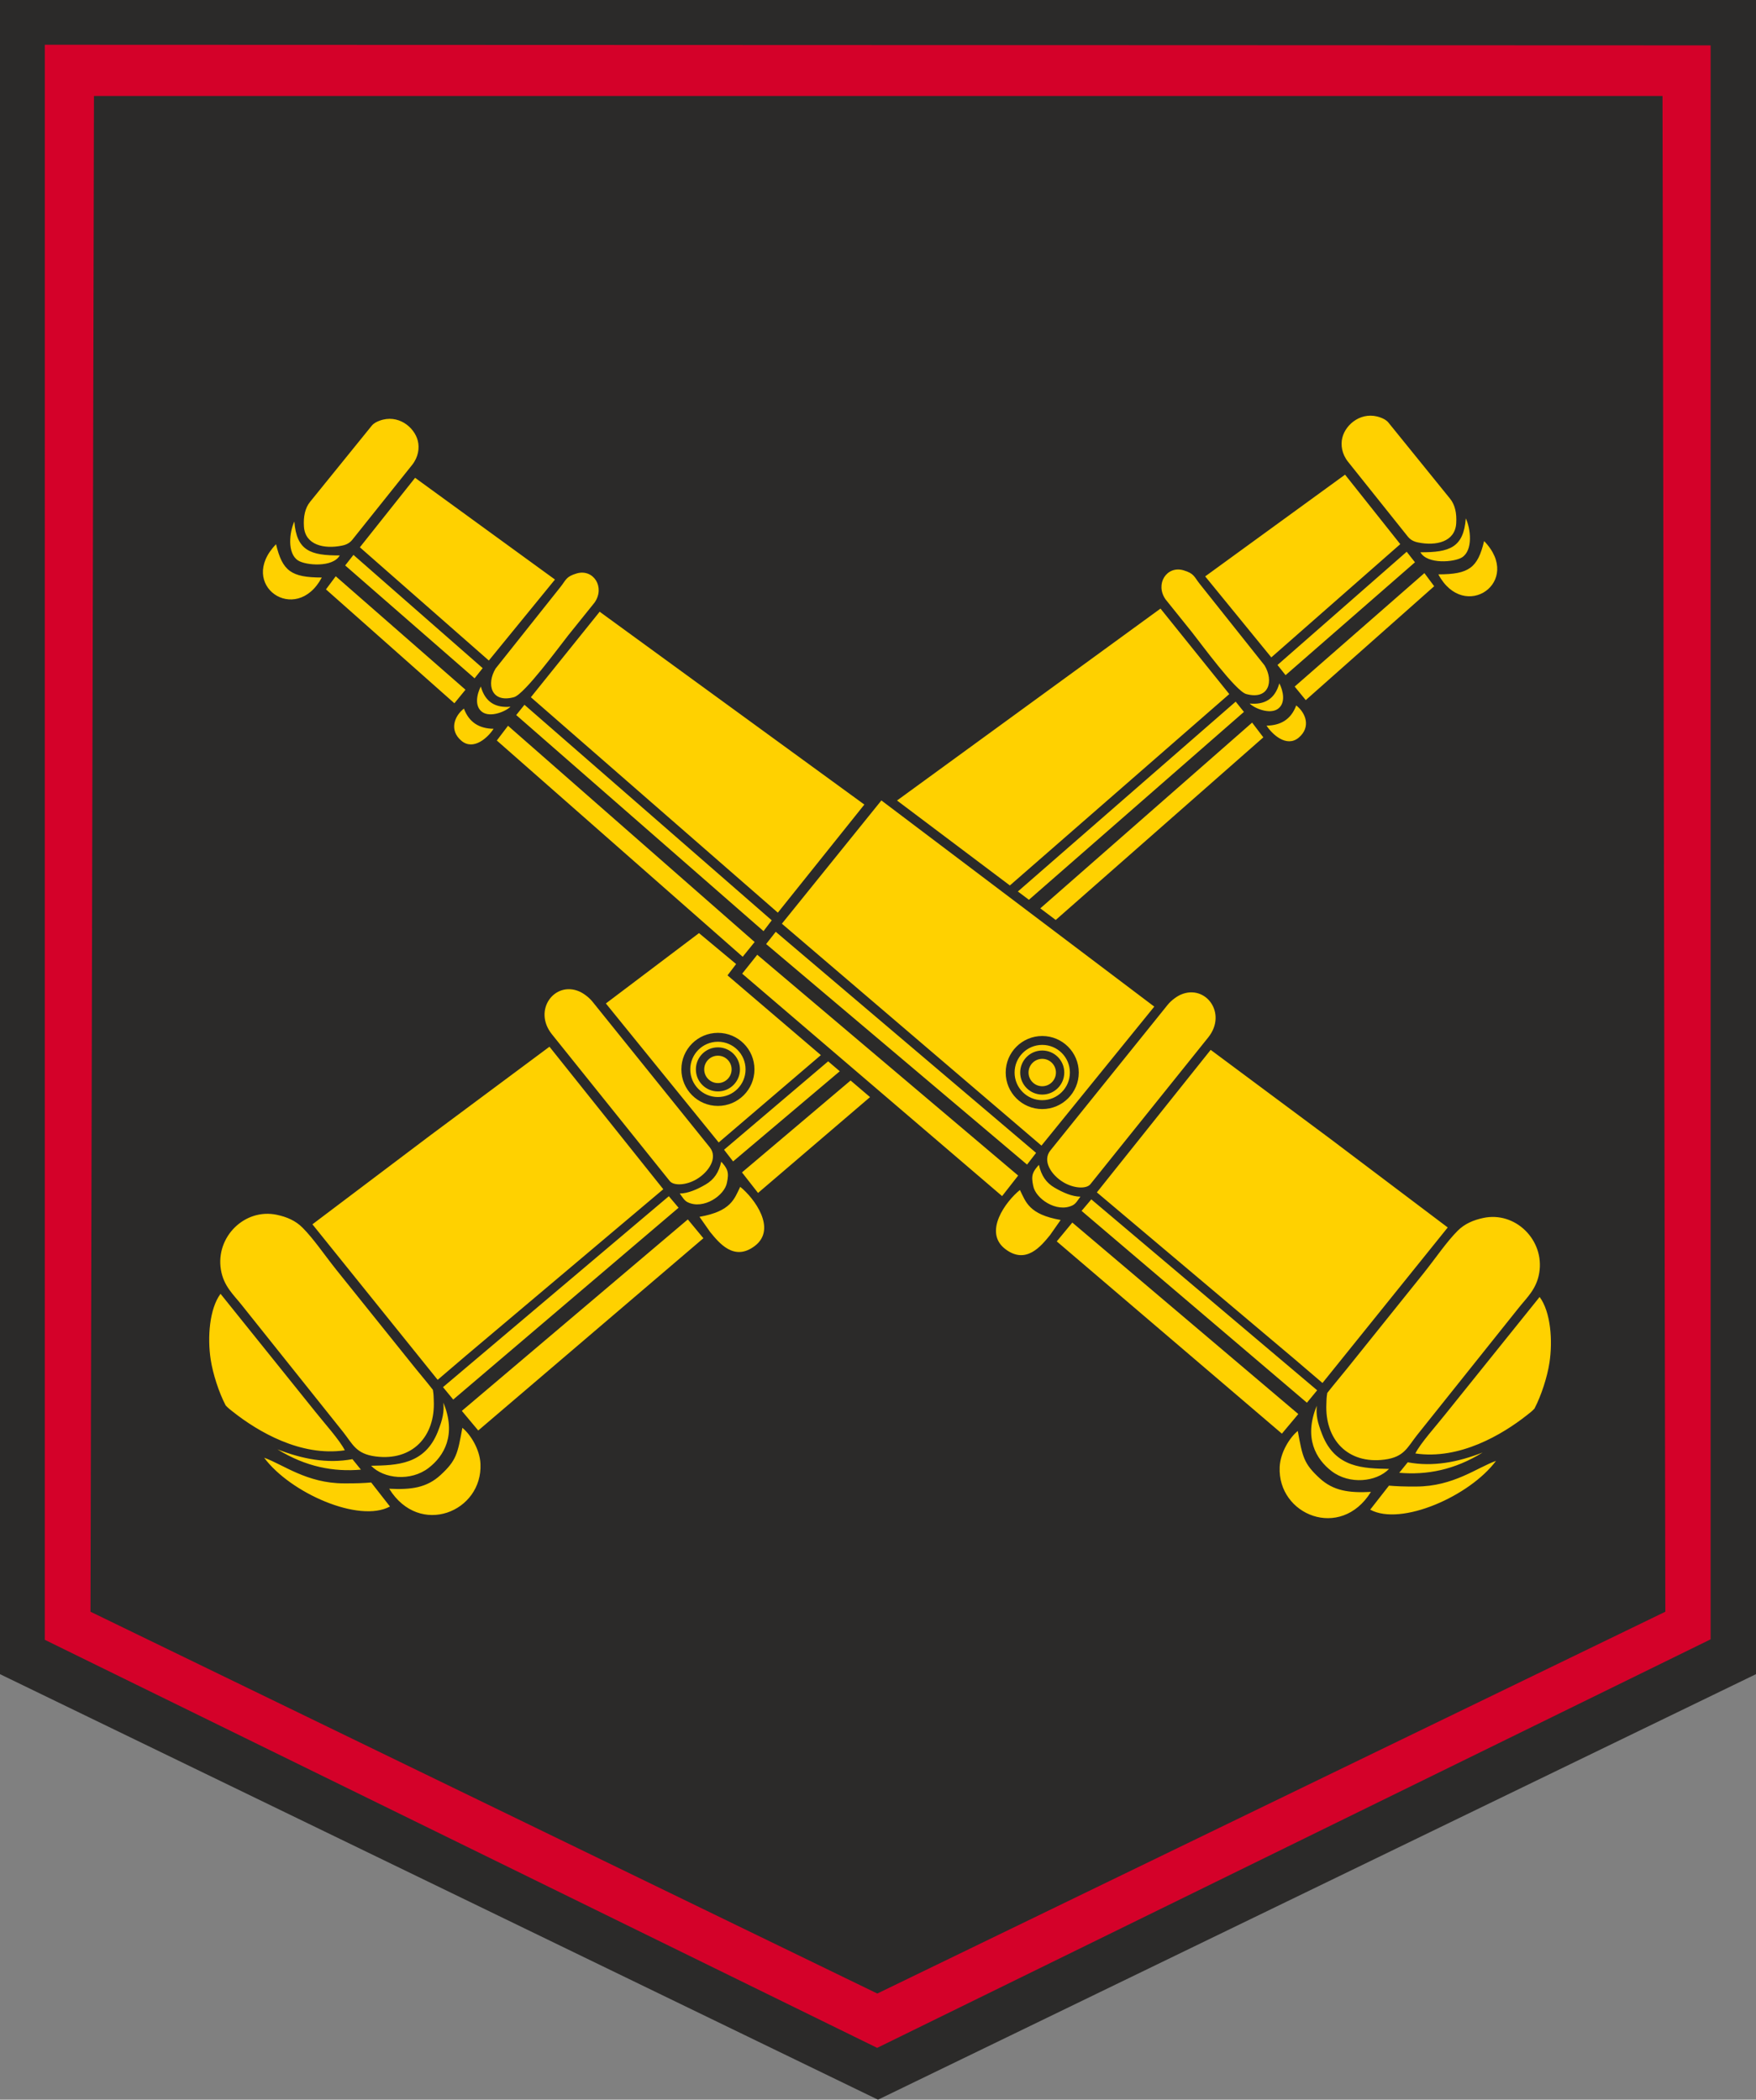 <?xml version="1.0" encoding="UTF-8"?>
<!DOCTYPE svg PUBLIC "-//W3C//DTD SVG 1.1//EN" "http://www.w3.org/Graphics/SVG/1.1/DTD/svg11.dtd">
<!-- Creator: CorelDRAW Home & Student 2019 -->
<svg xmlns="http://www.w3.org/2000/svg" xml:space="preserve" width="161.551mm" height="193.187mm" version="1.1" style="shape-rendering:geometricPrecision; text-rendering:geometricPrecision; image-rendering:optimizeQuality; fill-rule:evenodd; clip-rule:evenodd"
viewBox="0 0 16280.18 19468.31"
 xmlns:xlink="http://www.w3.org/1999/xlink">
 <rect x="0" y="0" width="16280.18" height="19468.31" fill="#808080" stroke="none"/>
 <defs>
  <style type="text/css">
   <![CDATA[
    .fil0 {fill:#FEFEFE}
    .fil3 {fill:#2B2A29}
    .fil1 {fill:#FFD100}
    .fil2 {fill:#D40129}
   ]]>
  </style>
 </defs>
 <g id="Kresba">
  <g id="_13._x0020_dp">
   <polygon id="bílá-podklad" class="fil0" points="130.48,15430.04 8140.09,19312.27 16149.7,15429.95 16149.7,156.04 130.48,156.04 "/>
   <path id="žlutá_x0020_109" class="fil1" d="M2504.69 5062.47l895.4 -1141.39c83.45,-106.38 302.93,-117.44 405.28,-16 102.36,101.44 191.97,278.19 40,457.28l1342.5 1005.2c79.98,-97.32 232.76,-122.46 319.96,-59.99 87.2,62.47 96.86,213.32 37.33,315.97l2514.36 1757.12 84.54 -94.58 103.44 68.57 2481.02 -1772.44c-75.11,-110.66 -35.96,-243.7 54.66,-307.97 90.62,-64.26 267.53,-54.22 353.29,18.66l1315.84 -946.55c-103.99,-114.65 -73.82,-355.36 40,-455.94 113.81,-100.58 357.11,-96.72 453.27,19.99l885.23 1074.54c109.95,133.46 135.65,397.26 13.33,518.6 -122.32,121.34 -380.4,97.76 -514.6,-21.32l-1218.52 1063.86c71.11,132.43 38.11,245.54 -42.66,317.3 -80.77,71.76 -213.31,93.33 -327.96,12l-1934.43 1710.45 942.55 714.58c64.88,-97.76 323.64,-200.15 445.05,-106.04 121.41,94.1 185.09,338.9 34.89,478l2245.06 1701.12c154.65,-167.54 481.56,-165.06 655.92,-38.66 174.36,126.4 250.64,391.06 143.99,618.59 173.31,143.54 273.64,795.13 -93.14,1297.31 -366.78,502.18 -990.29,1069.06 -1540,753.11 -154.2,190.2 -471.7,160.07 -638.59,18.66 -166.88,-141.41 -262.19,-412.4 -121.32,-662.58l-2138.4 -1841.12c-79.55,158.64 -350.56,192.87 -467.95,94.65 -117.38,-98.22 -151.1,-314.61 18.66,-470.6l-1153.19 -974.55 -1113.2 943.88c131.54,176.42 109.81,357.95 -5.33,457.27 -115.14,99.32 -273.75,127.98 -450.61,-63.99l-2150.4 1818.45c155.53,200.86 87.85,487.89 -69.32,634.59 -157.18,146.7 -465.72,211.53 -650.59,37.33 -632.37,301.29 -1294.21,-387.33 -1596.75,-795.08 -302.53,-407.75 -280.8,-1016.25 -71.05,-1270 -85.33,-204.87 -45.39,-477.79 127.98,-606.6 173.37,-128.81 469.28,-193.75 675.91,9.34l2259.73 -1686.47c-138.65,-138.65 -105.01,-362.61 15.99,-455.94 121,-93.34 345.74,-82.66 450.61,95.99l925.22 -687.92 -1937.09 -1735.79c-107.55,97.32 -229.15,85.03 -306.64,19.99 -77.49,-65.04 -102.21,-199.08 -25.32,-298.62l-1253.18 -1115.86c-124.87,143.09 -331.78,162.61 -446.61,61.32 -114.83,-101.29 -179.22,-257.36 -14.18,-467.74z"/>
   <path id="červená_x0020_186" class="fil2" d="M955.63 998.36l14373.19 0.09 25.99 13880.92 -7221.14 3496.73 -7209.97 -3496.73 31.94 -13881.01zm-617.03 14260.24c2603,1262.73 5196.69,2546.21 7793.79,3821.1l7803.49 -3825.4 0.09 -14925.46 -15597.17 -5.69 -0.2 14935.46z"/>
   <path id="černá" class="fil3" d="M838.89 14943.81l7294.75 3540.24 7306.04 -3540.24 -26.29 -14053.68 -14542.19 -0.09 -32.31 14053.78zm5310.49 -3917.31l-1830.45 1543.95 -261.3 223.26 -1161.17 -1441.88 1094.45 -825.99 1103.27 -820.73 1055.21 1321.38zm-3582.48 237.16c92.42,19.69 173.21,54.1 237.96,119.21 103.81,104.36 199.28,247.52 314.05,391.72l705.55 878.99c53.7,67.76 126.07,151.78 188.75,232.55 8.41,49.69 6.72,65.55 8.33,100.4 15.33,331.26 -198.01,561.86 -538.81,517.72 -182.99,-23.68 -211.63,-113.12 -301.19,-226.37l-938.43 -1175.07c-77.12,-98.16 -169.8,-176.58 -195.16,-330.45 -50.16,-304.25 221.56,-572.09 518.95,-508.7zm2803.92 -2070.92c34.6,14.95 87.23,51.2 122.72,95.3l1086.94 1349.87c77.09,95.75 -7.67,227.61 -121.95,295.65 -94.31,56.15 -211.67,63.79 -249.33,16.89l-1093.14 -1361.8c-177.48,-223.57 25.87,-494.81 254.75,-395.91zm-2174.23 4254.49c-410.18,60.83 -806.74,-175.33 -1035.5,-356.03 -24.42,-19.3 -44.23,-33.49 -68.74,-59.98 -63.15,-120.68 -118.69,-292.91 -138.97,-425.37 -31.5,-205.96 -11.65,-471 91.11,-609.65l875.98 1089.81c77.45,98.66 230.14,267.06 276.11,361.22zm3324.71 -1966.35l-2087.38 1782.6 -152.12 -181.79 2095.19 -1775.36 144.31 174.55zm-230.16 -282.81l-2089.15 1778.61 -94.85 -115.22 2093.74 -1770.23 90.26 106.84zm-2682.74 2605.55c204.9,10.56 348.59,-9.62 476.51,-127.53 146.52,-135.05 158.03,-197.01 201.8,-437.49 74.02,59.89 161.47,197.61 167.84,333.79 20.81,445.44 -565.2,684.54 -846.15,231.23zm2876.83 -2521.24c294.57,-51.8 322.54,-167.08 377.55,-278.09 131.06,105.12 342.28,390.67 135.25,548.02 -192.38,146.23 -330.74,-27.53 -414.45,-129.72l-98.35 -140.22zm-3296.39 2471.45c110.9,0.87 187.81,-2.52 252.45,-8.27l174.08 222.77c-287.11,155.95 -924.17,-126.56 -1166.43,-452.24 174.41,61.14 394.17,237.36 739.9,237.75zm251.67 -163.3c236.8,-4.61 497.09,-8.53 618.85,-316.74 47.77,-120.92 58.4,-185.2 51.18,-268.53 123.37,297.31 7.31,495.24 -137.66,606.14 -165.02,126.24 -414.16,100.98 -532.38,-20.86zm2861.49 -2524.26c74.89,-0.25 161,-37.51 239.76,-83.53 78.77,-46.03 122.64,-112.08 144.87,-211.45 23.2,25.33 44.72,51.76 54.21,78.34 12.49,34.92 8.22,71.08 -1.02,115.06 -20.24,118.44 -216.78,254 -364.23,182.52 -31.2,-15.11 -47.48,-45.9 -73.6,-80.94zm-2955.98 2560.18c-252.85,22.15 -509.72,-25.26 -773.24,-187.97 228.4,88.8 459.08,134.9 694.58,90.66l78.66 97.32zm8239.99 -7103.27c135.29,12.64 233.43,-39.1 274.92,-187.27 35.92,68.85 61.67,183.68 -13.77,236.98 -75.43,53.32 -216.22,-4.62 -261.16,-49.71zm1582.83 -1402.52c270.49,1.49 400.01,-43.42 421,-314.5 44.64,95.32 68.87,294.94 -34.79,361.47 -71.34,45.81 -322.34,66.88 -386.22,-46.97zm-1426.28 1607.45c129.7,-1.73 226.57,-56.75 274.92,-187.27 88.57,68.85 138.3,200.35 24.22,297.65 -114.08,97.31 -250.19,-33.29 -299.14,-110.38zm1592.65 -1402.58c284.49,-0.26 364.96,-60.85 424.19,-308.63 365.03,376.54 -184.67,757.38 -424.19,308.63zm-216.82 -111.96l-1199.71 1046.5 -74.89 -94.37 1197.92 -1049.91 76.67 97.77zm178.23 221.99l-1190.73 1055.9 -102.8 -125.57 1202.8 -1051.98 90.73 121.65zm-1763.91 1165.21l-1993.48 1742.03 -102.31 -77.01 2019.29 -1760.2 76.49 95.18zm-560.37 -1312.98c99.24,29.2 97.72,59.17 149.68,124.86l601.92 756.8c87.76,145.67 40.2,323.23 -170.18,265.54 -97.77,-26.8 -420.07,-468.74 -503.34,-573.63l-243.84 -303.26c-101,-143.34 10.87,-315.93 165.75,-270.32zm740.29 1548.94l-1924.85 1693.17 -142.98 -107.63 1963.87 -1722.22 103.96 136.68zm1086.25 -2965.46c24.29,9 53.37,21.99 73.69,47.1l571.36 705.62c44.99,55.55 63.21,133.71 56.84,229.54 -11.39,171.27 -187.69,210.51 -353.69,176.04 -19.39,-4.01 -62.77,-14.09 -93.89,-53.04l-555.23 -694.88c-57.77,-72.33 -69.72,-156.81 -52.92,-223.68 32.44,-129.14 184.33,-249.42 353.84,-186.71zm183.31 1174.08l-1195.63 1049.89 -613.06 -750.94 1296.73 -943.23 511.95 644.28zm-1585.32 1390.21l-2034.17 1774.35 -1046.22 -787.55 2442.66 -1779.54 637.73 792.74zm-3611.15 3497.11l-989.05 836.01 -83.84 -108.31 965.19 -819.71 107.71 92.01zm280.6 239.66l-1038.37 888.63 -148.94 -190.43 1006.99 -852.23 180.33 154.03zm-455.86 -389.36l-947.35 809.94 -1045.9 -1288.81 863.3 -652.29 344.2 286.84 -79.9 104.95 865.64 739.37zm5362.16 3872.7c252.85,22.15 509.72,-25.26 773.24,-187.97 -228.4,88.8 -459.08,134.9 -694.58,90.66l-78.66 97.32zm-2955.98 -2560.18c-74.89,-0.25 -161,-37.51 -239.76,-83.53 -78.77,-46.03 -122.64,-112.08 -144.87,-211.45 -23.2,25.33 -44.72,51.76 -54.21,78.34 -12.49,34.92 -8.22,71.08 1.02,115.06 20.24,118.44 216.78,254 364.23,182.52 31.2,-15.11 47.48,-45.9 73.6,-80.94zm2861.49 2524.26c-236.8,-4.61 -497.09,-8.53 -618.85,-316.74 -47.77,-120.92 -58.4,-185.2 -51.18,-268.53 -123.37,297.31 -7.31,495.24 137.66,606.14 165.02,126.24 414.16,100.98 532.38,-20.86zm251.67 163.3c-110.9,0.87 -187.81,-2.52 -252.45,-8.27l-174.08 222.77c287.11,155.95 924.17,-126.56 1166.43,-452.24 -174.41,61.14 -394.17,237.36 -739.9,237.75zm-3296.39 -2471.45c-294.57,-51.8 -322.54,-167.08 -377.55,-278.09 -131.06,105.12 -342.28,390.67 -135.25,548.02 192.38,146.23 330.74,-27.53 414.45,-129.72l98.35 -140.22zm2876.83 2521.24c-204.9,10.56 -348.59,-9.62 -476.51,-127.53 -146.52,-135.05 -158.03,-197.01 -201.8,-437.49 -74.02,59.89 -161.47,197.61 -167.84,333.79 -20.81,445.44 565.2,684.54 846.15,231.23zm-2682.74 -2605.55l2089.15 1778.61 94.85 -115.22 -2093.74 -1770.23 -90.26 106.84zm-230.16 282.81l2087.38 1782.6 152.12 -181.79 -2095.19 -1775.36 -144.31 174.55zm3324.71 1966.35c410.18,60.83 806.74,-175.33 1035.5,-356.03 24.42,-19.3 44.23,-33.49 68.74,-59.98 63.15,-120.68 118.69,-292.91 138.97,-425.37 31.5,-205.96 11.65,-471 -91.11,-609.65l-875.98 1089.81c-77.45,98.66 -230.14,267.06 -276.11,361.22zm-2174.23 -4254.49c-34.6,14.95 -87.23,51.2 -122.72,95.3l-1086.94 1349.87c-77.09,95.75 7.67,227.61 121.95,295.65 94.31,56.15 211.67,63.79 249.33,16.89l1093.14 -1361.8c177.48,-223.57 -25.87,-494.81 -254.75,-395.91zm2803.92 2070.92c-92.42,19.69 -173.21,54.1 -237.96,119.21 -103.81,104.36 -199.28,247.52 -314.05,391.72l-705.55 878.99c-53.7,67.76 -126.07,151.78 -188.75,232.55 -8.41,49.69 -6.72,65.55 -8.33,100.4 -15.33,331.26 198.01,561.86 538.81,517.72 182.99,-23.68 211.63,-113.12 301.19,-226.37l938.43 -1175.07c77.12,-98.16 169.8,-176.58 195.16,-330.45 50.16,-304.25 -221.56,-572.09 -518.95,-508.7zm-3582.48 -237.16l1830.45 1543.95 261.3 223.26 1161.17 -1441.88 -1094.45 -825.99 -1103.27 -820.73 -1055.21 1321.38zm-5436.64 -4503.34c-135.29,12.64 -233.43,-39.1 -274.92,-187.27 -35.92,68.85 -61.67,183.68 13.77,236.98 75.43,53.32 216.22,-4.62 261.16,-49.71zm-1582.83 -1402.52c-270.49,1.49 -400.01,-43.42 -421,-314.5 -44.64,95.32 -68.87,294.94 34.79,361.47 71.34,45.81 322.34,66.88 386.22,-46.97zm1426.28 1607.45c-129.7,-1.73 -226.57,-56.75 -274.92,-187.27 -88.57,68.85 -138.3,200.35 -24.22,297.65 114.08,97.31 250.19,-33.29 299.14,-110.38zm-1592.65 -1402.58c-284.49,-0.26 -364.96,-60.85 -424.19,-308.63 -365.03,376.54 184.67,757.38 424.19,308.63zm216.82 -111.96l1199.71 1046.5 74.89 -94.37 -1197.92 -1049.91 -76.67 97.77zm-178.23 221.99l1190.73 1055.9 102.8 -125.57 -1202.8 -1051.98 -90.73 121.65zm1763.91 1165.21l2292.73 2003.54 76.2 -100.42 -2292.43 -1998.3 -76.49 95.18zm560.37 -1312.98c-99.24,29.2 -97.72,59.17 -149.68,124.86l-601.92 756.8c-87.76,145.67 -40.2,323.23 170.18,265.54 97.77,-26.8 420.07,-468.74 503.34,-573.63l243.84 -303.26c101,-143.34 -10.87,-315.93 -165.75,-270.32zm-740.29 1548.94l2279.6 2005.23 110.73 -136.85 -2286.38 -2005.05 -103.96 136.68zm-1086.25 -2965.46c-24.29,9 -53.37,21.99 -73.69,47.1l-571.36 705.62c-44.99,55.55 -63.21,133.71 -56.84,229.54 11.39,171.27 187.69,210.51 353.69,176.04 19.39,-4.01 62.77,-14.09 93.89,-53.04l555.23 -694.88c57.77,-72.33 69.72,-156.81 52.92,-223.68 -32.44,-129.14 -184.33,-249.42 -353.84,-186.71zm-183.31 1174.08l1195.63 1049.89 613.06 -750.94 -1296.73 -943.23 -511.95 644.28zm1585.32 1390.21l2289.78 1997.33 802.05 -1002.19 -2454.1 -1787.88 -637.73 792.74zm2181.17 2288.38l2419.04 2044.74 83.84 -108.31 -2413.71 -2049.91 -89.17 113.48zm-222.1 274.68l2409.85 2062.33 148.94 -190.43 -2419.04 -2047.26 -139.76 175.36zm368.1 -463.25l2406.6 2057.54 1045.9 -1288.81 -2530.01 -1911.62 -922.49 1142.89zm-593.06 1012c-187.09,0 -338.75,151.67 -338.75,338.75 0,187.09 151.67,338.75 338.75,338.75 187.09,0 338.75,-151.67 338.75,-338.75 0,-187.09 -151.67,-338.75 -338.75,-338.75zm0 82.45c-141.54,0 -256.3,114.76 -256.3,256.3 0,141.54 114.76,256.3 256.3,256.3 141.54,0 256.3,-114.76 256.3,-256.3 0,-141.54 -114.76,-256.3 -256.3,-256.3zm0 51.99c-112.83,0 -204.31,91.48 -204.31,204.31 0,112.83 91.48,204.31 204.31,204.31 112.83,0 204.31,-91.48 204.31,-204.31 0,-112.83 -91.48,-204.31 -204.31,-204.31zm0 77.32c-70.13,0 -126.99,56.86 -126.99,126.99 0,70.13 56.86,126.99 126.99,126.99 70.13,0 126.99,-56.86 126.99,-126.99 0,-70.13 -56.86,-126.99 -126.99,-126.99zm3006.88 -182.54c187.09,0 338.75,151.67 338.75,338.75 0,187.09 -151.67,338.75 -338.75,338.75 -187.09,0 -338.75,-151.67 -338.75,-338.75 0,-187.09 151.67,-338.75 338.75,-338.75zm0 82.45c141.54,0 256.3,114.76 256.3,256.3 0,141.54 -114.76,256.3 -256.3,256.3 -141.54,0 -256.3,-114.76 -256.3,-256.3 0,-141.54 114.76,-256.3 256.3,-256.3zm0 51.99c112.83,0 204.31,91.48 204.31,204.31 0,112.83 -91.48,204.31 -204.31,204.31 -112.83,0 -204.31,-91.48 -204.31,-204.31 0,-112.83 91.48,-204.31 204.31,-204.31zm0 77.32c70.13,0 126.99,56.86 126.99,126.99 0,70.13 -56.86,126.99 -126.99,126.99 -70.13,0 -126.99,-56.86 -126.99,-126.99 0,-70.13 56.86,-126.99 126.99,-126.99zm-9247.46 -9402.5l15444.18 5.63 -0.09 14779.15 -7726.96 3787.9 -7717.33 -3783.64 0.2 -14789.04zm-415.3 15107.75l8140.09 3945.47 8140.09 -3945.56 0 -15522.74 -16280.18 0 0 15522.83z"/>
  </g>
 </g>
</svg>
